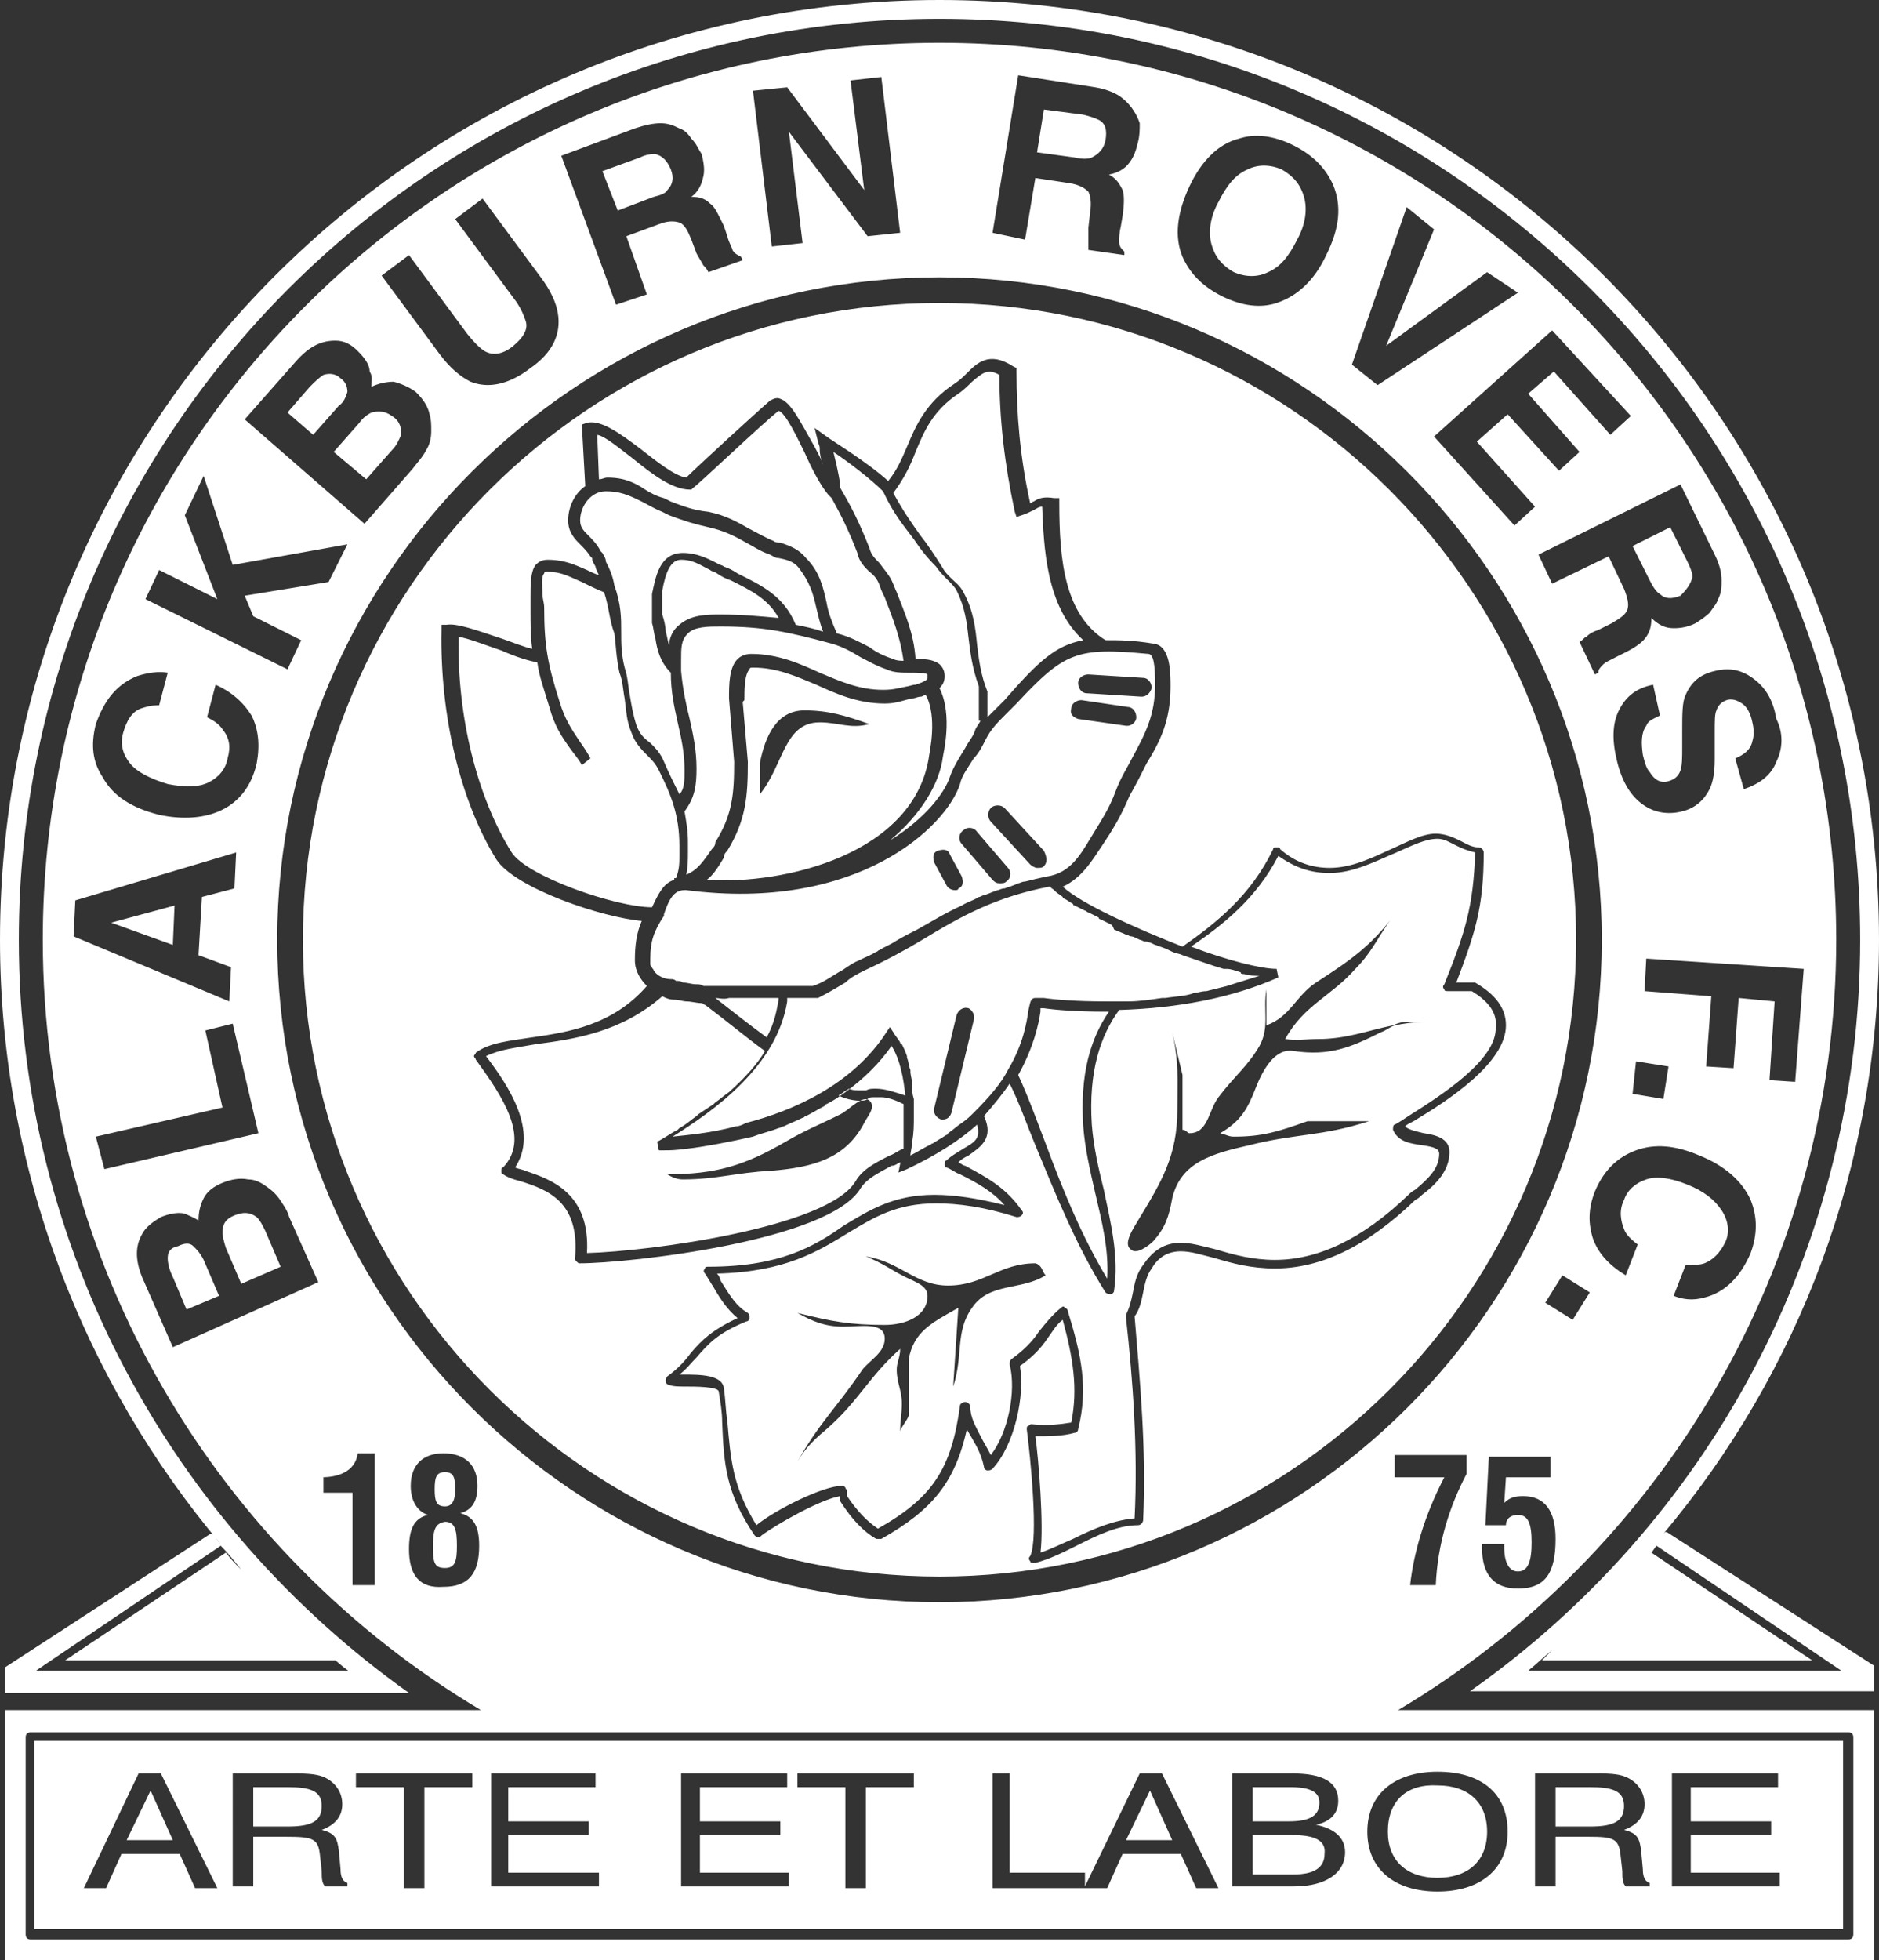 <?xml version="1.0" encoding="UTF-8"?>
<!-- Generator: Adobe Illustrator 17.1.0, SVG Export Plug-In . SVG Version: 6.00 Build 0)  -->
<!DOCTYPE svg PUBLIC "-//W3C//DTD SVG 1.1//EN" "http://www.w3.org/Graphics/SVG/1.1/DTD/svg11.dtd">
<svg version="1.1" id="Layer_1" xmlns="http://www.w3.org/2000/svg" xmlns:xlink="http://www.w3.org/1999/xlink" x="0px" y="0px" viewBox="0 0 109.8 114.5" enable-background="new 0 0 109.8 114.5" xml:space="preserve">
<rect x="0" y="0" width="109.8" height="114.5" fill="#333333" stroke="none"/>
<path fill="#FFFFFF" d="M26.6,87c0-0.7-0.1-1-0.6-1c-0.5,0-0.6,0.3-0.6,1c0,0.7,0.1,1,0.6,1C26.4,88,26.6,87.7,26.6,87 M25.3,90.4  c0,0.9,0.1,1.2,0.7,1.2c0.6,0,0.7-0.4,0.7-1.3c0-0.9-0.1-1.4-0.7-1.4C25.4,89,25.3,89.4,25.3,90.4 M13,72c0,0.2,0.1,0.6,0.2,0.9  l0.9,2.1l2.3-1l-0.9-2.1c-0.2-0.4-0.3-0.6-0.5-0.8c-0.4-0.3-0.8-0.3-1.3-0.1C13.2,71.2,13,71.5,13,72 M9.8,73.5  c0,0.3,0.1,0.7,0.3,1.1l0.8,1.9l1.9-0.8l-0.9-2.1c-0.2-0.4-0.4-0.6-0.6-0.8c-0.2-0.2-0.5-0.2-0.9,0C9.9,72.9,9.8,73.2,9.8,73.5   M10.1,55.2l0.1-2.3l-3.7,1L10.1,55.2z M20.3,22.9c0-0.3-0.1-0.6-0.4-0.8c-0.3-0.3-0.7-0.3-1-0.2c-0.3,0.2-0.5,0.4-0.8,0.7l-1.3,1.5  l1.5,1.3l1.5-1.7C20.1,23.5,20.2,23.2,20.3,22.9 M21.7,24.1c-0.2,0.1-0.5,0.3-0.7,0.6l-1.5,1.7l1.9,1.6l1.5-1.7  c0.3-0.3,0.4-0.6,0.5-0.8c0.1-0.4,0-0.9-0.5-1.2C22.5,24,22.1,24,21.7,24.1 M39,11.1c0.3-0.3,0.4-0.7,0.2-1.2  C39,9.4,38.7,9.1,38.3,9c-0.2,0-0.5,0-0.9,0.2L35.2,10l0.9,2.3l2.1-0.8C38.6,11.4,38.9,11.3,39,11.1 M52.8,64.3c0,0,0,0.1,0,0.1  c0,0,0,0,0,0C52.8,64.4,52.8,64.4,52.8,64.3 M52.8,64.1c0,0.1,0,0.1,0,0.2C52.8,64.3,52.8,64.2,52.8,64.1  C52.8,64.1,52.8,64.1,52.8,64.1 M44.5,61C44.5,61,44.5,61.1,44.5,61C44.5,61.1,44.5,61.1,44.5,61C44.5,61.1,44.5,61,44.5,61   M39,68.6c2.8,0,4.5-0.5,6.9-1.9c1.2-0.7,2-1,3.2-1.6c0.6-0.3,1.4-1.3,1.8-0.7c0.2,0.4-0.2,0.8-0.4,1.2c-1.1,2.1-3,2.6-5.5,2.8  c-2,0.1-3.1,0.5-5.1,0.5C39.6,68.9,39.3,68.8,39,68.6 M31.3,61c-1.1,0.2-2.1,0.3-2.9,0.7c1.3,1.7,3.1,4.4,1.7,6.5  c0.2,0.1,0.4,0.1,0.6,0.2c1.5,0.5,3.8,1.3,3.6,4.8c3.7-0.1,14.1-1.5,15.7-4.2c0.4-0.7,1.2-1.1,2-1.5c0.3-0.1,0.5-0.3,0.8-0.4  c0,0,0,0.1,0,0.1c0,0,0,0,0-0.1c0,0,0,0,0,0c0,0,0,0,0,0c0-0.2,0-0.3,0-0.5c0-0.1,0-0.1,0-0.2c0-0.1,0-0.3,0-0.4c0-0.1,0-0.2,0-0.4  c0-0.1,0-0.3,0-0.4c0-0.1,0-0.2,0-0.3c0-0.1,0-0.3,0-0.4c0,0,0,0,0,0c-0.4-0.2-0.9-0.4-1.3-0.4c-0.1,0-0.3,0-0.4,0  c-0.2,0-0.3,0-0.4,0.1c-0.1,0.1-0.3,0.1-0.5,0.1h0c-0.3,0-0.8-0.1-1.2-0.3c0.1-0.1,0.2-0.1,0.3-0.2c0.1-0.1,0.2-0.1,0.3-0.2  c0.2,0.1,0.5,0.1,0.7,0.1h0c0.1,0,0.2,0,0.3,0c0.2-0.1,0.3-0.1,0.6-0.1c0.5,0,1.1,0.2,1.7,0.4c-0.1-1-0.3-2.1-0.8-2.9  c-0.7,1-1.6,1.9-2.7,2.7c-0.4,0.3-0.7,0.5-1.1,0.7c0,0-0.1,0-0.1,0.1c-0.4,0.2-0.7,0.4-1.1,0.6c-0.1,0-0.1,0.1-0.2,0.1  c-0.4,0.2-0.7,0.3-1.1,0.5c-0.1,0-0.2,0.1-0.3,0.1c-0.5,0.2-1,0.3-1.5,0.5c-1.3,0.3-2.9,0.6-3.8,0.7c-0.8,0.1-1,0.1-1.4,0.1  c-0.2,0-0.3,0-0.3,0l-0.1-0.5c0.4-0.2,0.8-0.5,1.2-0.7c0,0,0.1-0.1,0.1-0.1c0.4-0.2,0.7-0.5,1-0.7c0,0,0.1-0.1,0.1-0.1  c0.3-0.2,0.6-0.4,0.9-0.6c0,0,0.1-0.1,0.1-0.1c0.3-0.2,0.5-0.4,0.8-0.6c0,0,0,0,0,0c1-0.9,1.7-1.7,2.1-2.4c0,0,0,0,0,0  c-1.1-0.8-2.3-1.8-3.5-2.7c-0.1,0-0.1-0.1-0.2-0.1c-0.3,0-0.6-0.1-0.9-0.1c-0.2,0-0.4-0.1-0.7-0.1c-0.3,0-0.5-0.1-0.7-0.2  C36.3,60.3,33.6,60.7,31.3,61 M41.8,58.3c0.9,0.7,1.9,1.5,3,2.3c0.5-0.9,0.6-1.7,0.7-2.2c0,0,0,0,0-0.1h-2.9  C42.3,58.4,42,58.3,41.8,58.3 M35.3,34.6c-0.5-0.2-0.9-0.4-1.3-0.6c-0.7-0.3-1.2-0.6-2-0.6c-0.1,0-0.2,0-0.2,0.1  c-0.2,0.2-0.1,0.8-0.1,1.2c0,0.3,0.1,0.5,0.1,0.8c0,2.2,0.2,3.3,0.9,5.5c0.3,1,0.7,1.6,1.1,2.2c0.2,0.3,0.5,0.7,0.7,1.1L34,44.7  c-0.2-0.4-0.5-0.7-0.7-1c-0.5-0.7-0.9-1.3-1.2-2.4c-0.3-1-0.6-1.8-0.7-2.6c-0.5-0.1-1.2-0.3-2.1-0.7c-0.9-0.3-1.9-0.7-2.5-0.8  c-0.1,4.7,1.1,9.4,3.1,12.6c0.9,1.4,6.1,3.2,8.2,3.2c0.3-0.6,0.6-1.4,1.3-1.6v-0.1h0.1c0.2-0.5,0.2-0.9,0.2-1.3c0-0.2,0-0.4,0-0.6  c0-1.8-0.5-3-1.2-4.4c-0.2-0.4-0.4-0.6-0.7-0.9c-0.3-0.3-0.7-0.7-0.9-1.3c-0.3-0.7-0.3-1.3-0.4-2c-0.1-0.5-0.1-1-0.3-1.5  c-0.2-0.9-0.2-1.6-0.3-2.3C35.6,36.2,35.6,35.5,35.3,34.6 M35.4,28.7c-0.9,0-1.5,0.9-1.5,1.7c0,0.4,0.2,0.6,0.5,0.9  c0.2,0.2,0.5,0.5,0.7,0.9l0.1,0.1c0.1,0.2,0.2,0.3,0.2,0.5c0.2,0.4,0.4,0.8,0.5,1.4c0.4,1.1,0.4,1.9,0.4,2.7c0,0.7,0,1.3,0.2,2.1  c0.2,0.6,0.2,1.1,0.3,1.6c0.1,0.6,0.2,1.2,0.4,1.8c0.2,0.5,0.4,0.7,0.8,1c0.3,0.3,0.6,0.6,0.8,1.1c0.3,0.7,0.6,1.3,0.9,1.9  C40,46.1,40,45.6,40,45c0-1.1-0.2-1.9-0.4-2.8c-0.2-0.9-0.4-1.8-0.4-2.9v0c-0.6-0.6-0.8-1.3-0.9-2c-0.1-0.3-0.1-0.6-0.2-0.9l0-0.1  l0-1.6c0.2-0.9,0.4-2.4,1.8-2.4c0.8,0,1.4,0.3,2,0.6c0.1,0.1,0.3,0.1,0.4,0.2c0.3,0.1,0.5,0.2,0.8,0.4c1.4,0.7,2.7,1.3,3.4,3  c0.5,0.1,1,0.2,1.6,0.4c-0.2-0.5-0.3-1-0.4-1.4c-0.2-0.9-0.4-1.5-1-2.3c-0.3-0.4-0.7-0.5-1.2-0.6c-0.2,0-0.3-0.1-0.5-0.2  c-0.6-0.2-1-0.5-1.4-0.7c-0.7-0.4-1.3-0.7-2.2-0.9c-0.9-0.2-1.5-0.4-2.3-0.7l-0.4-0.2c-0.5-0.2-0.8-0.4-1.2-0.6  C36.7,28.9,36.2,28.7,35.4,28.7 M40.3,42c0.2,0.9,0.4,1.8,0.4,2.9c0,1-0.1,1.7-0.7,2.5c0.1,0.6,0.2,1.1,0.2,1.8c0,0.2,0,0.4,0,0.6  c0,0.4,0,0.8-0.1,1.3c0.7-0.3,1-0.8,1.5-1.5c0.1-0.1,0.2-0.2,0.2-0.4c1-1.6,1.1-2.8,1.1-4.7l-0.3-3.7c0-0.8,0-1.8,0.5-2.3  c0.2-0.2,0.5-0.3,0.8-0.3c1.6,0,2.9,0.6,4,1.1c1.2,0.5,2.3,1,3.7,1c0.6,0,0.9-0.1,1.4-0.2c0.1,0,0.3-0.1,0.5-0.1  c0.6-0.2,0.7-0.3,0.7-0.4c0-0.1,0-0.2,0-0.2c-0.1-0.1-0.6-0.1-1-0.1c-0.5,0-1,0-1.4-0.2c-0.6-0.2-1.1-0.5-1.5-0.7  c-0.5-0.3-1-0.6-1.7-0.8c-2.6-0.7-4-1-6.5-1h0c-0.7,0-1.5,0-1.9,0.4c-0.4,0.4-0.4,0.8-0.4,1.6c0,0.2,0,0.4,0,0.6  C39.9,40.3,40.1,41.2,40.3,42 M44.4,44.6c0.3-1.6,1-3.1,2.6-3.1c1.4,0,2.4,0.3,3.8,0.8c-1.1,0.3-1.8-0.1-2.9-0.1  c-2.1,0-2.1,2.5-3.5,4.2V44.6z M43.4,41l0.3,3.5c0,2-0.1,3.4-1.2,5.2c-0.1,0.1-0.2,0.2-0.2,0.4c-0.3,0.5-0.6,1-1,1.3  c4.5,0.3,12.2-1.5,13-7.3c0-0.1,0.5-2.2-0.2-3.5c-0.1,0-0.2,0.1-0.3,0.1c-0.2,0-0.3,0.1-0.5,0.1c-0.5,0.1-0.9,0.3-1.6,0.3  c-1.6,0-2.9-0.6-4-1.1c-1.2-0.5-2.3-1-3.7-1c-0.1,0-0.2,0-0.2,0.1c-0.3,0.3-0.3,1.2-0.3,1.8L43.4,41z M42.1,35.9  c1.3,0,2.3,0.1,3.4,0.2c-0.6-1.1-1.6-1.6-2.8-2.2c-0.3-0.1-0.5-0.2-0.8-0.4c-0.1-0.1-0.3-0.1-0.4-0.2c-0.6-0.3-1-0.6-1.7-0.6  c-0.6,0-0.9,0.7-1.1,1.8v1.4c0.1,0.3,0.2,0.7,0.2,1c0.1,0.3,0.1,0.5,0.2,0.8c0-0.4,0.2-0.9,0.6-1.2C40.4,35.9,41.3,35.9,42.1,35.9  C42.1,35.9,42.1,35.9,42.1,35.9 M50.1,32.3c-0.5-1.3-0.9-2.1-1.5-3.2l-0.2-0.2c-0.5-0.6-1-1.6-1.4-2.5c-0.4-0.8-1.1-2.3-1.5-2.4  c-0.8,0.6-4.9,4.5-5,4.5l-0.1,0.1h-0.1c-1,0-2.2-0.9-3.3-1.8c-0.8-0.6-1.6-1.3-2.1-1.4l0.1,2.6c0.2,0,0.3-0.1,0.5-0.1  c1,0,1.6,0.3,2.2,0.7c0.3,0.2,0.7,0.4,1.1,0.5l0.4,0.2c0.8,0.3,1.3,0.5,2.2,0.6c1,0.2,1.7,0.6,2.4,1c0.4,0.2,0.9,0.5,1.4,0.7  c0.1,0.1,0.3,0.1,0.4,0.1c0.6,0.2,1.1,0.4,1.5,0.9c0.8,0.8,1,1.7,1.2,2.6c0.1,0.6,0.3,1.1,0.6,1.8c0,0,0,0,0,0  c0.8,0.2,1.3,0.5,1.9,0.8c0.4,0.3,0.8,0.5,1.4,0.7c0.2,0.1,0.4,0.1,0.6,0.1c-0.2-1.4-0.6-2.4-1.1-3.7c-0.1-0.2-0.2-0.4-0.3-0.7  c-0.1-0.3-0.3-0.6-0.6-0.8C50.5,33.1,50.2,32.8,50.1,32.3 M53.4,31.5c-0.6-0.8-1.2-1.5-1.8-2.8c-0.7-0.7-2-1.7-2.9-2.3  c0.3,1.2,0.4,1.8,0.4,2.1c0.7,1.2,1.1,2,1.7,3.5c0.1,0.4,0.3,0.6,0.6,0.9c0.2,0.3,0.5,0.6,0.7,1c0.1,0.2,0.2,0.5,0.3,0.7  c0.5,1.3,1,2.4,1.1,3.9c0.5,0,1,0,1.4,0.3c0.2,0.2,0.3,0.4,0.3,0.7c0,0.3-0.1,0.5-0.3,0.7c0.8,1.6,0.2,3.9,0.2,4  c-0.2,1.6-1.3,3.4-3.1,4.9c2.1-1.3,3.2-2.8,3.5-3.7c0.2-0.6,0.6-1.2,0.9-1.7c0.2-0.4,0.5-0.7,0.6-1.1c0.1-0.2,0.2-0.3,0.3-0.5h-0.1  v-2c-0.4-1.1-0.5-2-0.6-2.8c-0.1-0.9-0.2-1.8-0.7-2.8c-0.1-0.2-0.3-0.4-0.5-0.6c-0.2-0.2-0.5-0.5-0.7-0.8  C54.2,32.6,53.8,32.1,53.4,31.5 M63.3,37.4c-2.2-2-2.3-5.5-2.4-7.8c-0.2,0-0.3,0.1-0.5,0.2c-0.2,0.1-0.4,0.2-0.7,0.3l-0.3,0.1  l-0.1-0.3c-0.6-2.8-0.9-5.4-0.9-8c-0.7-0.4-1-0.1-1.6,0.4c-0.2,0.2-0.5,0.5-0.8,0.7c-1.5,1-2,2.2-2.5,3.4c-0.3,0.8-0.7,1.6-1.3,2.4  c0.6,1.1,1.1,1.8,1.6,2.5c0.4,0.5,0.8,1.1,1.3,1.9c0.1,0.2,0.3,0.4,0.5,0.6c0.2,0.2,0.5,0.4,0.7,0.8c0.6,1.1,0.7,2.1,0.8,3.1  c0.1,0.8,0.2,1.7,0.6,2.7l0,0.1v1.4c0.1-0.1,0.3-0.3,0.4-0.4c0.2-0.2,0.4-0.4,0.6-0.6C60.7,38.6,61.7,37.7,63.3,37.4 M62.6,41.4  c0-0.3,0.3-0.5,0.6-0.5l2.7,0.4c0.3,0,0.5,0.3,0.5,0.6c0,0.3-0.3,0.5-0.5,0.5c0,0,0,0-0.1,0L63,42C62.7,41.9,62.5,41.7,62.6,41.4   M66.7,40.7l-3.2-0.2c-0.3,0-0.5-0.3-0.5-0.6c0-0.3,0.3-0.5,0.6-0.5l3.2,0.2c0.3,0,0.5,0.3,0.5,0.6C67.2,40.5,67,40.7,66.7,40.7  C66.7,40.7,66.7,40.7,66.7,40.7 M61,50.6c-0.1,0.1-0.2,0.1-0.4,0.1c-0.1,0-0.3-0.1-0.4-0.2l-2.3-2.5c-0.2-0.2-0.2-0.6,0-0.8  s0.6-0.2,0.8,0l2.3,2.5C61.2,50.1,61.2,50.4,61,50.6 M58.9,50.7c0.2,0.2,0.2,0.6-0.1,0.8c-0.1,0.1-0.2,0.1-0.4,0.1  c-0.2,0-0.3-0.1-0.4-0.2l-1.8-2.1c-0.2-0.2-0.2-0.6,0.1-0.8c0.2-0.2,0.6-0.2,0.8,0.1L58.9,50.7z M56.2,51.2c0.1,0.3,0.1,0.6-0.2,0.7  C56,52,55.9,52,55.8,52c-0.2,0-0.4-0.1-0.5-0.3l-0.7-1.3c-0.1-0.3-0.1-0.6,0.2-0.7c0.3-0.1,0.6-0.1,0.7,0.2L56.2,51.2z M61.2,51.2  c1.3-0.2,1.9-1.2,2.5-2.2c0.6-1,1.1-1.7,1.5-2.8c0.3-0.8,0.7-1.4,1-2c0.7-1.3,1.3-2.4,1.3-4.2c0-1.2-0.1-1.8-0.4-1.8  c-4.2-0.4-4.9-0.1-7.7,2.9c-0.2,0.2-0.4,0.4-0.6,0.6c-0.5,0.5-0.9,0.9-1.2,1.5c-0.2,0.4-0.4,0.8-0.7,1.1c-0.3,0.5-0.7,1-0.8,1.5  c-0.8,2.5-6,7.5-16,6.2l0,0l-0.1,0v0c-0.6,0-0.9,0.5-1.2,1.4l0,0.1C38.2,54.4,38,55,38,56c0,0.1,0,0.2,0,0.3c0,0,0,0,0,0  c0,0.1,0,0.1,0.1,0.2c0,0,0,0,0,0c0,0.1,0.1,0.1,0.1,0.2c0,0,0,0,0,0c0.2,0.3,0.6,0.5,1,0.5c0.1,0,0.2,0,0.3,0.1  c0.1,0,0.3,0,0.4,0.1c0.3,0,0.5,0.1,0.8,0.1c0.1,0,0.3,0,0.4,0.1c0.1,0,0.1,0,0.2,0c0.1,0,0.2,0,0.4,0c0.1,0,0.1,0,0.2,0  c0.2,0,0.4,0,0.6,0H46h1.1h0.4c0.6-0.2,1-0.5,1.5-0.8c0.4-0.2,0.7-0.5,1.2-0.7c0.4-0.2,0.7-0.3,1-0.5c0.1,0,0.1-0.1,0.2-0.1  c0.3-0.2,0.6-0.3,0.9-0.5c0,0,0,0,0,0c0.5-0.3,0.9-0.5,1.3-0.7c0.9-0.5,1.7-1,2.6-1.4c0.3-0.2,0.7-0.3,1-0.5c0.1,0,0.2-0.1,0.3-0.1  c0.3-0.1,0.5-0.2,0.8-0.3c0.1,0,0.2-0.1,0.4-0.1c0.3-0.1,0.6-0.2,0.8-0.3c0.1,0,0.2-0.1,0.4-0.1C60.3,51.4,60.7,51.3,61.2,51.2   M56.9,59.6L55.6,65c-0.1,0.3-0.3,0.4-0.5,0.4c0,0-0.1,0-0.1,0c-0.3-0.1-0.5-0.4-0.4-0.7l1.3-5.4c0.1-0.3,0.4-0.5,0.7-0.4  C56.8,59,57,59.3,56.9,59.6 M71.5,56.6c-0.7-0.2-1.5-0.5-2.4-0.8c-0.2-0.1-0.4-0.1-0.6-0.2c0,0,0,0,0,0c-0.2-0.1-0.4-0.2-0.7-0.3  c-0.1,0-0.2-0.1-0.3-0.1c-0.2-0.1-0.4-0.2-0.6-0.2c-0.1,0-0.2-0.1-0.3-0.1c-0.2-0.1-0.4-0.2-0.5-0.2c-0.1,0-0.2-0.1-0.3-0.1  c-0.2-0.1-0.5-0.2-0.7-0.3C65,54,64.9,54,64.9,54c-0.2-0.1-0.4-0.2-0.6-0.3c0,0-0.1,0-0.1-0.1c-0.2-0.1-0.4-0.2-0.6-0.3  c-0.1,0-0.1-0.1-0.2-0.1c-0.2-0.1-0.4-0.2-0.6-0.3c0,0-0.1,0-0.1-0.1c-0.2-0.1-0.3-0.2-0.5-0.3c0,0-0.1,0-0.1-0.1  c-0.1-0.1-0.3-0.2-0.4-0.3c0,0,0,0-0.1-0.1c-0.1-0.1-0.2-0.1-0.2-0.2c0,0-0.1,0-0.1,0c-3.1,0.6-5.1,1.7-7.4,3.1  c-1,0.6-2.1,1.2-3.4,1.8c-0.4,0.2-0.8,0.4-1.1,0.7c-0.5,0.3-1,0.6-1.6,0.9l-0.1,0H46c0,0.1,0,0.1,0,0.2c-0.6,3.8-4.3,6.4-6.7,7.9  c0.9-0.1,2.2-0.2,3.7-0.6c0.2,0,0.4-0.1,0.6-0.2c2.7-0.7,6.2-2.2,8.2-5.3L52,60l0.2,0.3c0.1,0.2,0.3,0.4,0.4,0.6c0,0,0,0.1,0.1,0.1  c0.1,0.2,0.2,0.4,0.3,0.7c0,0,0,0.1,0,0.1c0.1,0.2,0.1,0.5,0.2,0.7c0,0,0,0,0,0.1c0,0.2,0.1,0.5,0.1,0.7c0,0,0,0.1,0,0.1  c0,0.3,0,0.5,0.1,0.8c0,0,0,0.1,0,0.1c0,0.3,0,0.5,0,0.8c0,0,0,0,0,0.1c0,0.5,0,1-0.1,1.5c0,0.3-0.1,0.6-0.1,0.8  c0.4-0.2,0.7-0.4,1.1-0.6c0.1,0,0.1-0.1,0.2-0.1c0.3-0.2,0.5-0.3,0.8-0.5c0,0,0.1,0,0.1-0.1c0.3-0.2,0.5-0.4,0.8-0.6c0,0,0,0,0,0  c0.3-0.2,0.5-0.4,0.7-0.6l0,0c0.9-0.9,1.6-1.7,2-2.5l0,0c0.9-1.5,1.1-2.8,1.2-3.5c0.1-0.4,0.1-0.7,0.4-0.7c0.1,0,0.2,0,0.5,0  c0.7,0.1,1.9,0.2,3.6,0.2c0.2,0,0.4,0,0.6,0c0.2,0,0.5,0,0.7,0c0,0,0,0,0,0c0.7,0,1.3-0.1,2-0.2c0.1,0,0.1,0,0.2,0  c0.6-0.1,1.2-0.1,1.7-0.3c0.2,0,0.4-0.1,0.7-0.1c0.4-0.1,0.8-0.2,1.2-0.3c0.6-0.2,1.3-0.4,1.9-0.6C73.3,57,73,57,72.7,56.9  c-0.1,0-0.2,0-0.2-0.1c-0.3-0.1-0.6-0.2-0.8-0.2C71.6,56.6,71.5,56.6,71.5,56.6 M63.3,65.8c-0.2-3,0.4-5.1,1.5-6.7  c-0.1,0-0.2,0-0.2,0c-1.7,0-2.9-0.1-3.6-0.2c-0.1,0-0.2,0-0.2,0c0,0.1,0,0.1,0,0.2c-0.1,0.7-0.4,2.1-1.3,3.7c0.6,1.3,1.1,2.7,1.6,4  c1,2.7,2.1,5.4,3.6,7.9c0.1-1.7-0.3-3.3-0.7-5C63.7,68.4,63.4,67.1,63.3,65.8 M83.3,59.7c-0.7,0-1.3,0.1-1.8,0.2  c-0.3,0.1-0.5,0.3-0.8,0.4c-1.8,0.9-3,1.4-5.1,1.1c-1.1-0.2-1.8,1.1-2.2,2.1c-0.5,1.3-0.9,2-2.1,2.7c0.4,0.1,0.5,0.2,0.8,0.2  c1.7,0,2.6-0.3,4.3-0.9H80c-2.8,0.9-4.2,0.7-7,1.4c-2.2,0.5-4,1-4.5,3.1c-0.2,1.1-0.4,1.7-1.1,2.5c-0.3,0.3-1,0.8-1.3,0.5  c-0.5-0.3,0.1-1.2,0.4-1.7c1.4-2.3,2.3-3.8,2.3-6.5c0-1.8,0.1-2.7-0.3-4.5l0.6,2.5v3.2c0.2,0,0.3,0.2,0.4,0.2c1.1,0,1.1-1.3,1.7-2.1  c0.9-1.2,1.7-1.8,2.4-3c0.6-1.1,0.2-2.1,0.4-3.3v2.1c1.4-0.5,1.7-1.7,2.9-2.5c2-1.3,3.2-2.1,4.7-4.1c-1,1.2-1.3,2.2-2.4,3.3  c-1.4,1.6-3,2.1-4.1,4.1c0.7,0.1,1.2,0,1.9,0c1.7,0,2.9-0.5,4.4-0.8c0.2-0.1,0.5-0.2,0.7-0.2H83.3z M61.1,74.5  c-1.4,0.9-3.3,0.4-4.3,1.9c-1,1.4-0.5,2.8-1.1,4.6l0.3-4.6c-1.6,0.9-2.6,1.4-2.9,3v3.3c-0.1,0.3-0.4,0.6-0.5,0.9  c0-0.6,0.1-1,0.1-1.6c0-0.8-0.3-1.2-0.3-2c0-0.4,0.2-0.7,0.2-1.2c-1.8,1.6-2.4,3-4.2,4.6c-0.7,0.6-1.3,1.1-1.8,2  c1.2-2.2,2.4-3.3,3.8-5.4c0.5-0.6,1.3-1,1.3-1.8c0-1-1.4-0.7-2.4-0.7c-1.1,0-1.8-0.3-2.7-0.8c2,0.5,3.1,0.7,5.1,0.7  c1.2,0,2.5-0.5,2.5-1.7c0-0.6-0.7-0.8-1.3-1.1c-0.8-0.4-1.3-0.8-2.3-1.2c2,0.3,2.9,1.7,4.8,1.7c2.1,0,3-1.3,5.1-1.3  C60.9,73.9,60.9,74.3,61.1,74.5 M86,57.9h-1.4c-0.1,0-0.2,0-0.2-0.1c-0.1-0.1-0.1-0.2,0-0.3c1.2-3,1.7-4.5,1.8-7.7  c-0.4-0.1-0.7-0.2-1.1-0.4c-0.4-0.2-0.7-0.4-1.1-0.4c-0.7,0-1.5,0.4-2.4,0.8c-1.2,0.5-2.5,1.2-3.9,1.2c-1.1,0-2-0.3-3-1  c-1.3,2.5-3.2,4-5.1,5.3c2.1,0.8,4.1,1.3,5,1.3l0.1,0.5c-2.7,1.2-5.9,1.8-9.3,1.9c-1.1,1.5-1.8,3.6-1.6,6.7c0.1,1.3,0.4,2.6,0.7,3.8  c0.4,1.9,0.9,3.9,0.6,5.9c0,0.1-0.1,0.2-0.2,0.2c-0.1,0-0.2,0-0.3-0.1c-1.7-2.7-2.9-5.7-4.1-8.6c-0.5-1.2-0.9-2.4-1.5-3.6  c-0.4,0.6-0.9,1.2-1.5,1.9c0.6,1.3-0.2,1.8-0.9,2.3c-0.2,0.1-0.4,0.2-0.6,0.4c0.2,0.1,0.3,0.2,0.4,0.2c1.3,0.7,2.4,1.3,3.3,2.6  c0.1,0.1,0.1,0.2,0,0.3c-0.1,0.1-0.2,0.1-0.3,0.1c-1.9-0.6-3.4-0.8-4.7-0.8c-2.3,0-3.6,0.8-5.1,1.7c-1.8,1.1-3.7,2.3-7.7,2.4  c0.1,0.1,0.2,0.3,0.2,0.4c0.5,0.8,0.9,1.5,1.6,1.9c0.1,0.1,0.1,0.1,0.1,0.3c0,0.1-0.1,0.2-0.2,0.2c-1.7,0.7-2.2,1.3-2.9,2.1  c-0.3,0.3-0.6,0.7-1,1c0.1,0,0.1,0,0.2,0c1,0,2.3,0,2.4,0.8c0.1,0.7,0.1,1.3,0.2,1.9c0.2,2.3,0.3,3.8,1.7,6.1c1.1-0.9,3.9-2.3,5-2.3  c0.1,0,0.1,0,0.2,0.1c0,0.1,0.1,0.1,0.1,0.2v0.3c0.6,0.9,1.2,1.5,1.8,1.9c3.2-1.8,4.3-3.5,4.8-7.2c0-0.1,0.2-0.2,0.3-0.2  c0.1,0,0.3,0.1,0.3,0.3c0,0.6,0.3,1.1,0.6,1.7c0.2,0.4,0.4,0.7,0.6,1.1c1-1.3,1.5-3.7,1.1-5.3c0-0.1,0-0.2,0.1-0.3  c0.7-0.5,1.2-1,1.6-1.6c0.4-0.5,0.8-1,1.3-1.4c0.1-0.1,0.2-0.1,0.2,0c0.1,0,0.2,0.1,0.2,0.2c0.8,2.6,1.2,4.5,0.6,6.9  c0,0.1-0.1,0.2-0.2,0.2c-0.7,0.2-1.5,0.2-2.3,0.2c0.2,1.4,0.5,5.2,0.3,6.8c0.6-0.2,1.2-0.5,1.9-0.8c1.2-0.6,2.4-1.1,3.6-1.2  c0.2-4-0.1-8.1-0.5-11.7c0-0.1,0-0.1,0-0.2c0.2-0.4,0.3-0.8,0.4-1.3c0.1-0.5,0.2-1.1,0.6-1.6c0.6-0.9,1.3-1.3,2.2-1.3  c0.6,0,1.3,0.2,2.1,0.4c1,0.3,2.1,0.6,3.4,0.6c2.5,0,5.1-1.2,7.8-3.8c0.1-0.1,0.2-0.2,0.4-0.3c0.7-0.6,1.4-1.2,1.4-2.1  c0-0.3-0.3-0.4-1-0.5c-0.7-0.1-1.4-0.2-1.7-0.9c0-0.1,0-0.3,0.1-0.3c0.2-0.1,0.5-0.3,0.8-0.5c1.9-1.2,5.2-3.3,5.1-5.2  C87.5,59.2,87,58.5,86,57.9 M85.1,57.4h1c0,0,0.1,0,0.1,0c1.2,0.7,1.8,1.5,1.8,2.5c0,2.2-3.4,4.4-5.4,5.6c-0.2,0.1-0.4,0.2-0.5,0.3  c0.2,0.2,0.7,0.3,1.1,0.4c0.7,0.1,1.5,0.3,1.5,1.1c0,1.1-0.8,1.9-1.6,2.5c-0.1,0.1-0.2,0.2-0.4,0.3c-2.8,2.7-5.5,4-8.2,4  c-1.4,0-2.5-0.3-3.5-0.6c-0.8-0.2-1.4-0.4-2-0.4c-0.7,0-1.3,0.3-1.7,1c-0.3,0.4-0.4,0.9-0.5,1.4c-0.1,0.5-0.2,1-0.5,1.4  c0.3,3.6,0.7,7.8,0.5,11.9c0,0.1-0.1,0.3-0.3,0.3c-1.2,0-2.4,0.6-3.6,1.2c-0.8,0.4-1.6,0.8-2.4,1c0,0,0,0-0.1,0  c-0.1,0-0.2,0-0.2-0.1c-0.1-0.1-0.1-0.2,0-0.3c0.5-1,0-5.9-0.2-7.4c0-0.1,0-0.2,0.1-0.2c0.1-0.1,0.1-0.1,0.2-0.1  c0.9,0.1,1.7,0,2.3-0.1c0.4-2,0.1-3.8-0.5-6c-0.4,0.3-0.6,0.7-0.9,1.1c-0.4,0.6-0.9,1.1-1.6,1.6c0.3,1.7-0.3,4.6-1.6,6  c-0.1,0.1-0.2,0.1-0.3,0.1c-0.1,0-0.2-0.1-0.2-0.2c-0.1-0.5-0.3-1-0.6-1.5c-0.1-0.2-0.3-0.5-0.4-0.7c-0.7,3.1-2,4.7-5,6.4  c-0.1,0-0.2,0-0.3,0c-0.7-0.4-1.4-1.1-2.1-2.2c0,0,0-0.1,0-0.2v-0.1c-1.2,0.2-3.8,1.7-4.6,2.3c-0.1,0.1-0.1,0.1-0.2,0.1  c-0.1,0-0.2-0.1-0.2-0.1c-1.7-2.5-1.8-4.2-1.9-6.6c0-0.6-0.1-1.2-0.2-1.8c0-0.3-1.4-0.3-1.9-0.3c-0.4,0-0.8,0-1-0.1  c-0.1,0-0.2-0.1-0.2-0.2c0-0.1,0-0.2,0.1-0.3c0.7-0.5,1.1-1,1.4-1.4c0.6-0.7,1.2-1.3,2.7-2c-0.6-0.5-1-1.1-1.4-1.8  c-0.2-0.3-0.3-0.5-0.5-0.8c-0.1-0.1-0.1-0.2,0-0.3c0-0.1,0.1-0.1,0.2-0.1c4.2,0,6.2-1.2,7.9-2.4c1.5-0.9,2.9-1.8,5.3-1.8  c1.2,0,2.5,0.2,4.1,0.6c-0.7-0.8-1.6-1.3-2.6-1.8c-0.3-0.1-0.5-0.3-0.8-0.4c-0.1,0-0.1-0.1-0.1-0.2c0-0.1,0-0.2,0.1-0.2  c0.3-0.3,0.7-0.5,1-0.7c0.7-0.4,1-0.6,0.8-1.4c-1,0.9-2.4,1.8-4.1,2.6l-0.5,0.2l0.1-0.5c0,0,0,0,0-0.1c-0.2,0.1-0.3,0.2-0.5,0.2  c-0.7,0.4-1.4,0.7-1.8,1.3c-1.8,3.1-13.6,4.4-16.4,4.4c-0.1,0-0.1,0-0.2-0.1c-0.1-0.1-0.1-0.1-0.1-0.2c0.3-3.3-1.6-4-3.2-4.5  c-0.4-0.1-0.7-0.2-1-0.4c-0.1,0-0.1-0.1-0.1-0.2c0-0.1,0-0.2,0.1-0.2c1.6-1.7,0-4.1-1.6-6.3c0-0.1-0.1-0.1-0.1-0.2  c0-0.1,0.1-0.1,0.1-0.2c0.8-0.6,2-0.7,3.3-0.9c2.1-0.3,4.7-0.7,6.7-3c-0.4-0.4-0.7-0.9-0.7-1.5c0-0.9,0.1-1.6,0.4-2.3  c-2.3-0.2-7.4-1.9-8.5-3.6c-2.1-3.4-3.3-8.4-3.2-13.4l0-0.3l0.3,0c0.6-0.1,1.7,0.3,3.2,0.8c0.6,0.2,1.3,0.5,1.8,0.6  c-0.1-0.7-0.1-1.4-0.1-2.3c0-0.2,0-0.5,0-0.7C31,34.1,31,33.4,31.3,33c0.2-0.2,0.4-0.3,0.7-0.3c1,0,1.6,0.3,2.3,0.6  c0.2,0.1,0.4,0.2,0.7,0.3c-0.1-0.2-0.2-0.4-0.2-0.5c-0.1-0.2-0.2-0.3-0.2-0.5l-0.1-0.1c-0.2-0.3-0.4-0.5-0.6-0.7  c-0.3-0.3-0.7-0.7-0.7-1.4c0-0.8,0.4-1.6,1-2L34,24.8l0.3-0.1c0.8-0.2,1.9,0.6,3.1,1.5c0.9,0.7,2,1.6,2.7,1.7  c0.7-0.7,4.2-3.9,4.9-4.5c0.2-0.1,0.4-0.2,0.6-0.1c0.6,0.2,1.1,1.2,2,2.8c0.2,0.4,0.4,0.7,0.5,1.1c-0.1-0.3-0.2-0.6-0.2-1  c0-0.2-0.1-0.3-0.1-0.4l-0.2-0.8l0.7,0.5c0.1,0.1,2.4,1.5,3.6,2.6c0.5-0.6,0.8-1.3,1.1-2c0.5-1.2,1.1-2.6,2.8-3.7  c0.3-0.2,0.5-0.4,0.7-0.6c0.6-0.6,1.3-1.3,2.7-0.4l0.2,0.1l0,0.2c0,2.5,0.2,5,0.8,7.7c0.1,0,0.1-0.1,0.2-0.1  c0.3-0.2,0.6-0.3,1.2-0.2l0.3,0v0.3c0,3.3,0.3,6.5,2.7,8c0.8,0,1.6,0,2.8,0.2l0,0.4l0-0.4c1,0.1,1,1.7,1,2.5c0,2-0.6,3.2-1.4,4.5  c-0.3,0.6-0.6,1.2-1,1.9c-0.5,1.2-1,2-1.6,2.9c-0.6,0.9-1.2,1.9-2.3,2.4c1.1,1,4.2,2.4,7,3.5c2-1.4,4-3,5.3-5.7  c0-0.1,0.1-0.1,0.2-0.1c0.1,0,0.2,0,0.2,0.1c0.9,0.8,1.9,1.1,2.9,1.1c1.3,0,2.5-0.6,3.6-1.1c0.9-0.4,1.8-0.9,2.6-0.9  c0.5,0,1,0.2,1.4,0.4c0.4,0.2,0.7,0.4,1.1,0.4c0.1,0,0.3,0.1,0.3,0.3C86.7,53,86.2,54.5,85.1,57.4 M92.1,54.9  c0-20.5-16.7-37.2-37.2-37.2c-20.5,0-37.2,16.7-37.2,37.2s16.7,37.2,37.2,37.2C75.4,92.1,92.1,75.4,92.1,54.9 M64.6,8.2  c0.1-0.6,0-1-0.4-1.2c-0.2-0.1-0.5-0.2-0.9-0.3L61,6.4l-0.4,2.5l2.2,0.3c0.4,0.1,0.8,0.1,1,0C64.2,9,64.5,8.7,64.6,8.2 M75.8,14  c0.5-0.9,0.6-1.8,0.4-2.5c-0.2-0.7-0.6-1.2-1.3-1.6c-0.7-0.3-1.4-0.3-2,0c-0.7,0.3-1.2,0.9-1.7,1.9c-0.5,0.9-0.6,1.8-0.4,2.5  c0.2,0.7,0.6,1.2,1.3,1.6c0.7,0.3,1.4,0.3,2,0C74.8,15.6,75.3,15,75.8,14 M98.9,33.7c0-0.2-0.1-0.5-0.3-0.9l-1-2l-2.2,1.1l1,2  c0.2,0.4,0.4,0.7,0.6,0.8c0.3,0.3,0.7,0.3,1.2,0.1C98.6,34.4,98.8,34.1,98.9,33.7 M92.9,104.4h-2v2.3h2c1.4,0,2-0.3,2-1.2  C94.9,104.6,94.2,104.4,92.9,104.4 M81.1,107c0,1.7,1.1,2.7,2.9,2.7c1.8,0,2.9-1,2.9-2.7c0-1.7-1.1-2.7-2.9-2.7  C82.2,104.2,81.1,105.2,81.1,107 M75.5,107.2h-2.3v2.3h2.4c1.2,0,1.8-0.4,1.8-1.2C77.5,107.5,76.8,107.2,75.5,107.2 M75.4,104.4  h-2.2v2h2.1c1.2,0,1.8-0.3,1.8-1.1C77.1,104.7,76.6,104.4,75.4,104.4 M67.2,104.6l-1.4,2.9h2.7L67.2,104.6z M16.8,104.4h-2v2.3h2  c1.4,0,2-0.3,2-1.2C18.8,104.6,18.1,104.4,16.8,104.4 M8.8,104.6l-1.4,2.9h2.7L8.8,104.6z M4.9,110.3l3.2-6.7h1.3l3.3,6.7h-1.3  l-0.9-2H7.1l-0.9,2H4.9z M13.6,103.6H17c0.7,0,1.4,0,1.9,0.2c0.7,0.3,1.1,0.9,1.1,1.6c0,0.7-0.4,1.2-1.2,1.5c0.8,0.2,0.9,0.5,1,1.2  l0.1,1.1c0,0.4,0.1,0.7,0.4,0.8v0.2H19c-0.2-0.2-0.2-0.5-0.2-0.9l-0.1-0.9c-0.1-1-0.4-1.1-2-1.1h-1.9v2.9h-1.2V103.6z M20.9,103.6  h6.7v0.8h-2.8v5.9h-1.2v-5.9h-2.8V103.6z M28.6,103.6h6.2v0.8h-5.1v2h4.7v0.8h-4.7v2.2H35v0.8h-6.3V103.6z M39.7,103.6H46v0.8h-5.1  v2h4.7v0.8h-4.7v2.2h5.2v0.8h-6.3V103.6z M46.7,103.6h6.7v0.8h-2.8v5.9h-1.2v-5.9h-2.8V103.6z M57.8,103.6H59v5.8h4.4v0.8l3.2-6.6  h1.3l3.3,6.7h-1.3l-0.9-2h-3.4l-0.9,2h-1.2h0h-5.5V103.6z M72,103.6h3.5c1.8,0,2.7,0.5,2.7,1.6c0,0.7-0.4,1.2-1.3,1.4  c1,0.2,1.7,0.7,1.7,1.6c0,1.2-1.1,2-3,2H72V103.6z M79.9,107c0-2.2,1.6-3.5,4.1-3.5c2.6,0,4.1,1.3,4.1,3.5c0,2.2-1.6,3.5-4.1,3.5  C81.5,110.5,79.9,109.2,79.9,107 M89.7,103.6h3.4c0.8,0,1.4,0,1.9,0.2c0.7,0.3,1.1,0.9,1.1,1.6c0,0.7-0.4,1.2-1.2,1.5  c0.8,0.2,0.9,0.5,1,1.2l0.1,1.1c0,0.4,0.1,0.7,0.4,0.8v0.2H95c-0.2-0.2-0.2-0.5-0.2-0.9l-0.1-0.9c-0.1-1-0.4-1.1-1.9-1.1h-1.9v2.9  h-1.2V103.6z M97.7,103.6h6.2v0.8h-5.1v2h4.7v0.8h-4.7v2.2h5.2v0.8h-6.3V103.6z M2,112.7h105.7v-11H2V112.7z M108,101.2  c0.2,0,0.3,0.1,0.3,0.3V113c0,0.2-0.1,0.3-0.3,0.3H1.8c-0.2,0-0.3-0.1-0.3-0.3v-11.5c0-0.2,0.1-0.3,0.3-0.3H108z M84.4,86.3h-2.9  v-1.3h4.2v1.1c-1,1.9-1.7,4.1-1.8,6.5h-1.5C82.6,90.8,83.2,88.6,84.4,86.3 M86.6,90.2h1.3v0.2c0,0.9,0.3,1.4,0.8,1.4  c0.6,0,0.8-0.6,0.8-1.7c0-1.1-0.2-1.6-0.8-1.6c-0.4,0-0.7,0.2-0.7,0.6h-1.2l0.2-4h3.6v1.2H88l-0.1,1.5c0.3-0.3,0.6-0.4,1.1-0.4  c1.3,0,1.9,0.9,1.9,2.5c0,2-0.6,2.9-2.2,2.9c-1.4,0-2.1-0.8-2.1-2.4V90.2z M91.9,77.1l-1.6-1l1-1.6l1.6,1L91.9,77.1z M93.1,72.4  c-0.3-0.9-0.3-1.8,0.1-2.8c0.5-1.2,1.3-2,2.4-2.4c1.1-0.4,2.3-0.3,3.7,0.3c1.5,0.6,2.5,1.5,3,2.6c0.4,1,0.4,2,0,3.1  c-0.6,1.4-1.5,2.3-2.7,2.6c-0.7,0.2-1.3,0.1-1.8-0.1l0.7-1.8c0.5,0,0.8,0,1.1-0.1c0.5-0.2,0.9-0.6,1.2-1.2c0.3-0.6,0.2-1.3-0.2-1.9  c-0.4-0.6-1-1.1-2-1.5c-1-0.4-1.8-0.5-2.4-0.3c-0.6,0.2-1.1,0.6-1.3,1.2c-0.3,0.6-0.2,1.2,0,1.7c0.1,0.3,0.4,0.6,0.8,0.9l-0.7,1.8  C94,73.9,93.4,73.2,93.1,72.4 M103.4,63.1l0.3-4.6l-2.1-0.2l-0.3,4.1l-1.6-0.1l0.3-4.1l-3.9-0.3l0.1-1.9l9.2,0.6l-0.5,6.6  L103.4,63.1z M95.6,62l1.9,0.3l-0.3,1.9l-1.8-0.3L95.6,62z M103.8,44.5c-0.3,0.8-1,1.3-1.9,1.6l-0.5-1.8c0.5-0.2,0.9-0.5,1-1  c0.1-0.3,0.1-0.7,0-1.1c-0.1-0.5-0.3-0.9-0.6-1.1c-0.3-0.2-0.6-0.3-0.9-0.2c-0.3,0.1-0.5,0.3-0.6,0.6c-0.1,0.2-0.1,0.6-0.1,1.3  l0,1.6c0,0.7-0.1,1.3-0.3,1.7c-0.3,0.6-0.8,1.1-1.6,1.3c-0.8,0.2-1.6,0.1-2.3-0.4c-0.7-0.5-1.2-1.3-1.5-2.5c-0.3-1.2-0.3-2.2,0.1-3  c0.4-0.8,1-1.3,2-1.5l0.4,1.8c-0.4,0.2-0.7,0.3-0.8,0.6c-0.3,0.4-0.3,1-0.2,1.7c0.1,0.4,0.2,0.8,0.4,1c0.3,0.5,0.7,0.7,1.2,0.5  c0.3-0.1,0.5-0.3,0.6-0.6c0.1-0.3,0.1-0.8,0.1-1.3l0-1c0-1,0-1.7,0.2-2.1c0.3-0.7,0.8-1.2,1.7-1.4c0.8-0.2,1.5-0.1,2.2,0.4  c0.7,0.5,1.2,1.2,1.4,2.4C104.2,42.8,104.2,43.7,103.8,44.5 M100.6,33.9c0,0.4,0,0.7-0.2,1.1c-0.1,0.3-0.3,0.5-0.5,0.8  c-0.2,0.2-0.5,0.4-0.8,0.6c-0.4,0.2-0.8,0.3-1.3,0.3c-0.5,0-0.9-0.2-1.3-0.6c0,0.5-0.1,0.8-0.3,1.1c-0.2,0.3-0.6,0.6-1.2,0.9  l-0.6,0.3c-0.4,0.2-0.6,0.3-0.7,0.4c-0.2,0.2-0.3,0.3-0.3,0.5l-0.2,0.1l-0.9-1.9c0.2-0.1,0.3-0.3,0.4-0.3c0.2-0.2,0.4-0.3,0.7-0.4  l0.8-0.4c0.5-0.3,0.8-0.5,0.9-0.8c0.1-0.3,0-0.7-0.2-1.2L94,32.5l-3.3,1.6l-0.8-1.7l8.3-4.1l2,4.1C100.5,33,100.6,33.5,100.6,33.9   M95.3,24.3l-1.2,1.1l-3.3-3.7L89.3,23l3,3.4l-1.2,1.1l-3-3.3l-1.8,1.6l3.4,3.8l-1.2,1.1l-4.7-5.2l6.9-6.2L95.3,24.3z M88.7,17.1  l-8.2,5.4L79,21.3l3.2-9.2l1.6,1.3l-2.8,6.8l5.9-4.3L88.7,17.1z M77.5,14.9c-0.7,1.5-1.7,2.4-2.9,2.8c-0.9,0.3-2,0.2-3.2-0.4  c-1.2-0.6-1.9-1.4-2.3-2.3c-0.5-1.2-0.3-2.6,0.4-4.1c0.7-1.5,1.7-2.5,2.9-2.8c0.9-0.3,2-0.2,3.2,0.4c1.2,0.6,1.9,1.4,2.3,2.3  C78.4,12,78.3,13.3,77.5,14.9 M66.5,8.3c-0.1,0.4-0.2,0.8-0.5,1.2c-0.3,0.4-0.7,0.6-1.2,0.7c0.4,0.2,0.6,0.5,0.8,0.9  c0.1,0.3,0.1,0.8,0,1.5l-0.1,0.6c-0.1,0.4-0.1,0.7-0.1,0.9c0,0.3,0.1,0.4,0.3,0.6l0,0.2l-2.1-0.3c0-0.2,0-0.4,0-0.5  c0-0.3,0-0.5,0-0.8l0.1-0.9c0.1-0.6,0-1-0.1-1.2c-0.2-0.2-0.5-0.4-1.1-0.5l-2-0.3l-0.6,3.6L58,13.6l1.5-9.2l4.5,0.7  c0.6,0.1,1.1,0.3,1.4,0.5c0.3,0.2,0.6,0.5,0.8,0.8c0.2,0.3,0.3,0.5,0.4,0.8C66.6,7.6,66.6,7.9,66.5,8.3 M54.9,16.2  c21.3,0,38.7,17.4,38.7,38.7c0,21.3-17.4,38.7-38.7,38.7S16.2,76.2,16.2,54.9C16.2,33.6,33.6,16.2,54.9,16.2 M52.6,13.6l-1.9,0.2  l-4.6-6.1l0.8,6.5l-1.8,0.2L44,5.3l2-0.2l4.5,6l-0.8-6.4l1.8-0.2L52.6,13.6z M43.4,15.2l-2,0.7c-0.1-0.2-0.2-0.3-0.3-0.4  c-0.1-0.2-0.3-0.5-0.4-0.7L40.4,14c-0.2-0.5-0.4-0.9-0.7-1s-0.7-0.1-1.2,0.1l-1.9,0.7l1.2,3.4l-1.8,0.6l-3.2-8.7l4.3-1.6  c0.6-0.2,1.1-0.3,1.5-0.3c0.4,0,0.7,0.1,1.1,0.3c0.3,0.1,0.5,0.3,0.7,0.6C40.7,8.4,40.8,8.7,41,9c0.1,0.4,0.2,0.9,0.1,1.3  c-0.1,0.5-0.3,0.9-0.7,1.2c0.5,0,0.8,0.1,1.1,0.4c0.3,0.2,0.5,0.7,0.8,1.3l0.2,0.6c0.1,0.4,0.3,0.7,0.3,0.8c0.1,0.2,0.3,0.3,0.5,0.4  L43.4,15.2z M31,21.5c-1.3,1-2.5,1.2-3.5,0.8c-0.6-0.3-1.2-0.8-1.8-1.6l-3.4-4.6l1.6-1.2l3.4,4.6c0.4,0.5,0.7,0.8,1,1  c0.5,0.3,1.1,0.2,1.7-0.3c0.6-0.5,0.9-1,0.7-1.5c-0.1-0.3-0.3-0.8-0.7-1.3l-3.4-4.6l1.6-1.2l3.4,4.6c0.6,0.8,0.9,1.5,1,2.1  C32.8,19.5,32.3,20.6,31,21.5 M21.7,22.6c0.4-0.2,0.9-0.3,1.3-0.3c0.4,0.1,0.9,0.3,1.3,0.6c0.4,0.4,0.7,0.8,0.8,1.3  c0.1,0.3,0.1,0.6,0.1,1c0,0.4-0.1,0.8-0.3,1.1c-0.2,0.4-0.5,0.7-0.8,1.1l-2.8,3.2l-7-6.1l3-3.4c0.8-0.9,1.5-1.2,2.3-1.2  c0.5,0,0.9,0.2,1.3,0.6c0.4,0.4,0.7,0.8,0.7,1.2C21.8,22,21.7,22.3,21.7,22.6 M13.6,33l6.7-1.2l-1.1,2.2l-4.9,0.8l0.5,1.2l2.8,1.4  l-0.8,1.7l-8.3-4.1l0.8-1.7l3.4,1.7l-1.9-4.9l1.1-2.3L13.6,33z M8,39.5c0.6-0.2,1.3-0.3,1.8-0.2l-0.5,1.9c-0.5,0-0.8,0.1-1.1,0.2  c-0.5,0.2-0.8,0.7-1,1.4c-0.2,0.7,0,1.3,0.4,1.8c0.4,0.5,1.2,0.9,2.2,1.2c1,0.2,1.8,0.2,2.4-0.1c0.6-0.3,1-0.8,1.1-1.4  c0.2-0.7,0.1-1.2-0.3-1.7c-0.2-0.3-0.5-0.5-0.9-0.7l0.5-1.9c0.9,0.4,1.6,1,2.1,1.8c0.4,0.8,0.5,1.7,0.3,2.8c-0.3,1.3-1,2.2-2,2.7  c-1,0.5-2.3,0.6-3.7,0.3c-1.6-0.4-2.7-1.1-3.3-2.2c-0.6-0.9-0.7-1.9-0.4-3.1C6.1,40.9,6.8,40,8,39.5 M4.4,52.6l9.4-2.8l-0.1,2.1  l-1.9,0.5l-0.2,3.4l1.9,0.7l-0.1,2l-9.1-3.8L4.4,52.6z M5.6,66.4l7.4-1.7l-1-4.5l1.6-0.4l1.5,6.4l-9,2.1L5.6,66.4z M8.3,72.1  c0.2-0.4,0.6-0.7,1.1-1c0.5-0.2,1-0.3,1.4-0.2c0.2,0.1,0.5,0.2,0.8,0.4c0-0.5,0.1-0.9,0.3-1.3c0.2-0.4,0.6-0.7,1.1-0.9  c0.5-0.2,1-0.3,1.5-0.2c0.3,0,0.6,0.1,0.9,0.3c0.3,0.2,0.6,0.4,0.9,0.8c0.2,0.3,0.5,0.7,0.6,1.1l1.7,3.8l-8.5,3.8l-1.8-4.1  C7.9,73.6,7.9,72.8,8.3,72.1 M18.8,86.3c1.2,0,2-0.5,2.1-1.4h1v7.7h-1.3v-5.4h-1.7V86.3z M23.9,90.5c0-1.2,0.3-1.8,1.1-2  c-0.6-0.2-1-0.8-1-1.7c0-1.2,0.7-1.9,1.9-1.9c1.3,0,2,0.7,2,1.9c0,0.9-0.3,1.4-1,1.6c0.8,0.2,1.1,0.8,1.1,1.9c0,1.6-0.6,2.4-2.1,2.4  C24.5,92.8,23.9,92,23.9,90.5 M28.1,99.9H0.3v14.6h109.2V99.9H81.7c15.3-9.1,25.6-25.9,25.6-45c0-28.9-23.5-52.4-52.4-52.4  C26,2.5,2.5,26,2.5,54.9C2.5,74,12.8,90.8,28.1,99.9 M12.9,90.3L12.9,90.3c0.4,0.4,0.8,0.9,1.2,1.4c-0.3-0.3-0.6-0.6-0.9-1  c0,0,0,0,0,0l-9.4,6.3h15.8l-0.4-0.4c0,0,0,0,0,0c-0.1-0.1-0.2-0.2-0.4-0.3c0.6,0.5,1.1,1,1.7,1.4c0,0-0.1-0.1-0.1-0.1H2.1  L12.9,90.3z M96.8,90.3l10.8,7.3H89.3c0.5-0.4,0.9-0.8,1.4-1.2c-0.1,0.1-0.1,0.1-0.2,0.2c0,0,0,0,0,0l-0.4,0.4h15.8l-9.4-6.3  c0,0,0,0,0,0C96.6,90.6,96.7,90.4,96.8,90.3L96.8,90.3z M109.8,54.9C109.8,24.6,85.2,0,54.9,0S0,24.6,0,54.9  c0,13.4,4.9,25.8,12.9,35.3c-0.2-0.2-0.3-0.4-0.5-0.6c0,0,0,0-0.1,0L0.3,97.4v1.5H22c-0.2-0.2-0.5-0.4-0.7-0.5  c0.2,0.2,0.5,0.4,0.7,0.5h1.9C10.1,89.1,1.1,73,1.1,54.9c0-29.7,24.1-53.8,53.8-53.8s53.8,24.1,53.8,53.8c0,18.1-9,34.2-22.8,43.9  h1.9h21.7v-1.5l-12.1-7.8c0,0,0,0-0.1,0c0,0-0.1,0.1-0.1,0.1C105.1,80.2,109.8,68.1,109.8,54.9"/>
</svg>